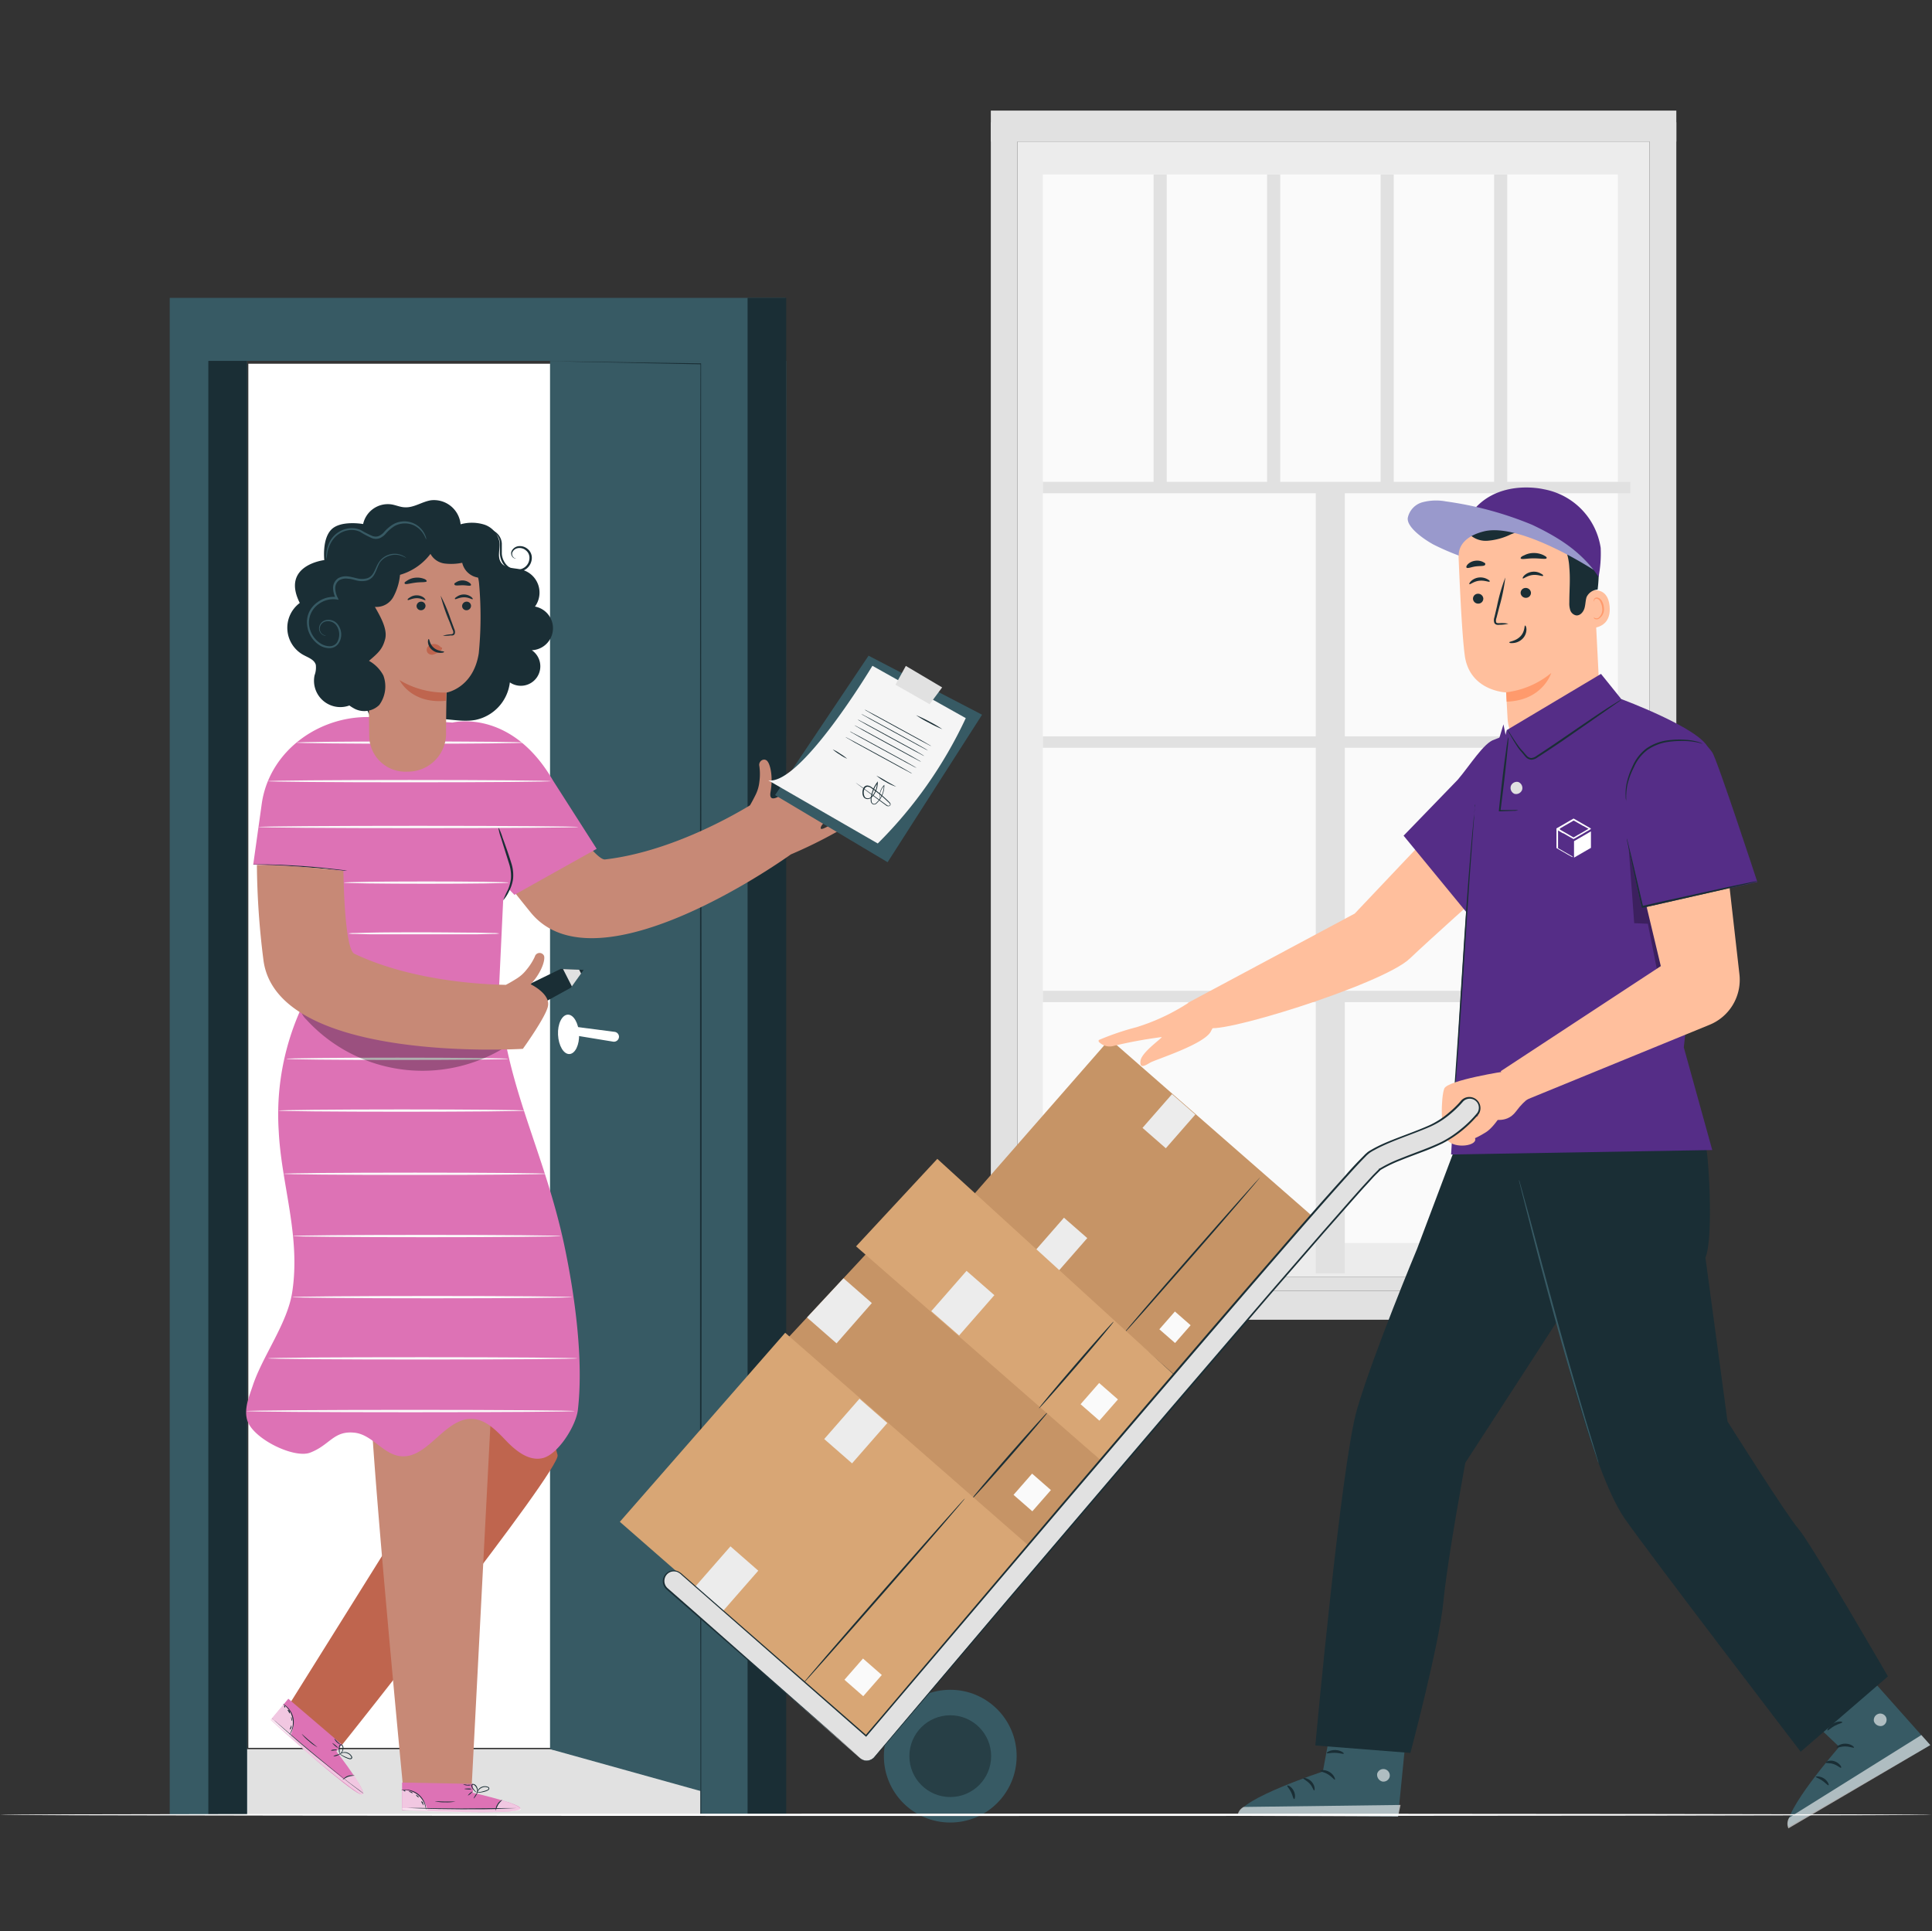 <svg xmlns="http://www.w3.org/2000/svg" viewBox="0 0 300.07 300"><rect x="0" y="0" width="300.07" height="300" fill="#333333" stroke="none"/><defs><style>.cls-1{fill:#fff;}.cls-2{fill:#ececec;}.cls-3{fill:#fafafa;}.cls-4{fill:#e1e1e1;}.cls-5{fill:#375a64;}.cls-6{fill:#1a2e35;}.cls-7{fill:#c78976;}.cls-8{fill:#bf654e;}.cls-9{fill:#dd72b5;}.cls-10{opacity:0.6;}.cls-11{opacity:0.3;}.cls-12{fill:#f5f5f5;}.cls-13{fill:#ffbf9d;}.cls-14{fill:#ff9a6c;}.cls-15{fill:#552d87;}.cls-16{fill:#99c;}.cls-17{fill:#c69466;}.cls-18{fill:#d8a675;}.cls-19{fill:none;}</style></defs><g id="Layer_2" data-name="Layer 2"><g id="Layer_1-2" data-name="Layer 1"><rect class="cls-1" x="38.57" y="56.5" width="47" height="215"></rect><rect class="cls-2" x="158.05" y="21.99" width="98.16" height="176.35"></rect><rect class="cls-3" x="161.97" y="27.1" width="89.31" height="165.98"></rect><polygon class="cls-4" points="260.36 199.92 256.21 198.33 256.21 19 260.36 19 260.36 199.92"></polygon><rect class="cls-4" x="161.97" y="74.85" width="91.25" height="1.77"></rect><rect class="cls-4" x="161.97" y="114.38" width="91.25" height="1.77"></rect><rect class="cls-4" x="161.97" y="153.9" width="91.25" height="1.77"></rect><rect class="cls-4" x="145.6" y="134.5" width="122.05" height="4.51" transform="translate(69.86 343.38) rotate(-90)"></rect><rect class="cls-4" x="179.17" y="27.1" width="2.04" height="48.63"></rect><rect class="cls-4" x="196.8" y="27.1" width="2.04" height="48.63"></rect><rect class="cls-4" x="214.43" y="27.1" width="2.04" height="48.63"></rect><rect class="cls-4" x="232.06" y="27.1" width="2.04" height="48.63"></rect><rect class="cls-4" x="153.89" y="19" width="4.15" height="180.43"></rect><rect class="cls-4" x="153.89" y="17.18" width="106.47" height="4.81"></rect><rect class="cls-4" x="150.95" y="200.52" width="112.22" height="4.48"></rect><polygon class="cls-4" points="256.21 198.33 263.17 200.52 150.95 200.52 158.05 198.33 256.21 198.33"></polygon><polygon class="cls-4" points="85.43 271.7 38.18 271.7 38.18 281.88 113.84 281.88 113.84 276.96 85.43 271.7"></polygon><polyline class="cls-5" points="85.43 56.06 85.43 271.7 121.99 281.88 122.11 56.06 85.43 56.06"></polyline><path class="cls-1" d="M89.94,160.61c.07,1.68-.6,3.08-1.5,3.12s-1.69-1.31-1.77-3,.61-3.08,1.51-3.12S89.86,158.92,89.94,160.61Z"></path><path class="cls-1" d="M88.25,159.35l7.2.93a.78.78,0,0,1,.69.73h0a.79.79,0,0,1-.93.79l-6.9-1.13Z"></path><polygon class="cls-5" points="26.36 46.27 26.36 53.72 26.36 56.06 26.36 281.88 38.36 281.88 38.36 56.06 108.79 56.06 108.79 281.88 121.99 281.88 121.99 56.06 121.99 53.72 121.99 46.27 26.36 46.27"></polygon><rect class="cls-6" x="32.36" y="56.06" width="6" height="225.82"></rect><rect class="cls-6" x="116.11" y="46.27" width="6" height="235.61"></rect><path class="cls-6" d="M108.79,282.3s0-.22,0-.64,0-1.07,0-1.9c0-1.67,0-4.13,0-7.29,0-6.34,0-15.49-.06-26.8,0-22.64,0-53.91,0-88.44,0-41.49,0-78.26.07-100.75l.1.11-17.93-.36-4.75-.11-1.22,0a3.33,3.33,0,0,1-.42,0H86.1l4.75.06,17.94.26h.1v.1c0,22.49,0,59.26.08,100.75,0,34.53,0,65.8-.06,88.44,0,11.31,0,20.46,0,26.8,0,3.16,0,5.62,0,7.29,0,.83,0,1.46,0,1.9S108.79,282.3,108.79,282.3Z"></path><path class="cls-7" d="M133.07,123.3c-1.08-1.13-6,3.16-6.47,3.49s-.94-.3-.52-.58c.6-.4,6.8-4.75,5.75-5.88-.58-.62-1.61.53-1.61.53s-5.5,4.5-6,4,2.66-3.31,3.78-4.16,1.16-1.72.38-1.9c-.53-.13-4,2.41-5.13,3.28s-4,3.3-3.57.92-.06-4.41-.58-4.85-1.33.12-1.16.85a8.84,8.84,0,0,1,0,2.46,5.85,5.85,0,0,1-.53,1.89c-.34.7-.65,1.27-.93,1.75-3.3,2-12.81,7.28-22.5,8.4-1.75.21-8.52-10.37-8.52-10.37L74.9,131.67s-.08.68,7.51,10.05c10.34,12.76,40.42-9,40.42-9l0,0a73.18,73.18,0,0,0,7.05-3.46c3.08-1.9,2.91-2.18,2.63-2.5-.76-.87-5.55,3.14-5,1.68S133.9,124.17,133.07,123.3Z"></path><path class="cls-8" d="M71.6,163.75s11.06,47.71,15,62.27c.6,2.22-33.48,45.06-33.46,45l-8.61-5.63,24.66-39.47Z"></path><path class="cls-7" d="M51.33,155.81c-.32-.08-6.61,9.17-6.82,17.12a20.6,20.6,0,0,0,.09,2.34,29.17,29.17,0,0,0,2,8.11c5.32,13.44,10.81,29.38,10.9,33,.28,11.18,5.12,61.42,5.12,61.42l10.61.27,3.18-61.39-5.26-61.38Z"></path><path class="cls-9" d="M45.39,200.69c1.33-8.71-1.7-16.75-2.1-25a39.75,39.75,0,0,1,6.91-25.1c.63-3.63,1.7-11.76.75-15.62l-11.62-.67,1.35-9.63c1.3-8.34,9.37-13.81,17.52-13.25l12.08.82s9.06-2.3,15.61,9l6.78,10.61L79.9,139l-.85-.87-.9,1.7-.67,14.26c1,14.62,7,24.47,10.18,39.41,1.62,7.69,3,17.71,2.09,25.53-.29,2.44-3.08,6.92-5.48,7.47-2.11.49-4.09-1.08-5.59-2.63s-3.12-3.34-5.27-3.46c-4.37-.25-7,6.38-11.33,5.77-2.62-.36-4.32-3.34-7-3.63-3.28-.36-3.82,1.92-6.92,3.1-2.45.93-8.66-2.05-9.7-4.87-.66-1.8.23-3.82.83-5.64C40.85,210.53,44.66,205.52,45.39,200.69Z"></path><path class="cls-9" d="M73.45,278.48l0-1.38-11-.21,0,4.28.68,0c3,.17,15.33.65,17.34,0C82.72,280.57,73.45,278.48,73.45,278.48Z"></path><g class="cls-10"><path class="cls-1" d="M66.4,281.22a3.78,3.78,0,0,0-3.94-3.12v3Z"></path></g><g class="cls-10"><path class="cls-1" d="M78,279.66s3.25.94,2.84,1.47-12.86.52-18.36,0l0-.24,14.53.14S77.33,279.68,78,279.66Z"></path></g><path class="cls-6" d="M62.38,280.83l.19,0,.53,0,2,.08c1.67.07,4,.12,6.55.13s4.87,0,6.55-.1l2-.08.54,0,.19,0h-.73l-2,0c-1.68,0-4,.06-6.55.06s-4.87-.05-6.55-.09l-2,0h-.73Z"></path><path class="cls-6" d="M77,281.27a4.72,4.72,0,0,1,.38-.94,4.44,4.44,0,0,1,.67-.76,1.43,1.43,0,0,0-.79.69A1.48,1.48,0,0,0,77,281.27Z"></path><path class="cls-6" d="M73.57,279.38s.18-.17.34-.42.26-.47.23-.49-.18.17-.34.42S73.54,279.36,73.57,279.38Z"></path><path class="cls-6" d="M72.68,278.91s.2-.09.39-.26.32-.32.29-.35-.19.09-.38.25S72.66,278.88,72.68,278.91Z"></path><path class="cls-6" d="M72.13,277.88s.25.07.56.07a1.17,1.17,0,0,0,.58-.06,1.39,1.39,0,0,0-.57-.07C72.38,277.82,72.13,277.84,72.13,277.88Z"></path><path class="cls-6" d="M71.93,277.15a1.17,1.17,0,0,0,.64.19,1.16,1.16,0,0,0,.66-.09,3,3,0,0,0-.65,0A4.12,4.12,0,0,0,71.93,277.15Z"></path><path class="cls-6" d="M73.94,278.43a2.4,2.4,0,0,0,.7,0,3.5,3.5,0,0,0,.75-.16,2.12,2.12,0,0,0,.42-.18.38.38,0,0,0,.18-.21.27.27,0,0,0-.11-.28,1.28,1.28,0,0,0-1.59.37,1.25,1.25,0,0,0-.23.47.55.55,0,0,0,0,.19,2.2,2.2,0,0,1,.32-.6,1.31,1.31,0,0,1,.6-.39,1.12,1.12,0,0,1,.84.06c.11.08.07.21-.06.29a1.68,1.68,0,0,1-.39.16,5.57,5.57,0,0,1-.72.19A6.24,6.24,0,0,0,73.94,278.43Z"></path><path class="cls-6" d="M74.12,278.46a.71.71,0,0,0,.08-.49,1.19,1.19,0,0,0-.19-.51.71.71,0,0,0-.58-.36.28.28,0,0,0-.22.33.72.72,0,0,0,.12.31,1.94,1.94,0,0,0,.33.43,1.07,1.07,0,0,0,.4.28s-.14-.13-.33-.35a2.54,2.54,0,0,1-.3-.42c-.09-.15-.16-.41,0-.45s.35.16.46.3a1.22,1.22,0,0,1,.2.46A2.46,2.46,0,0,1,74.12,278.46Z"></path><path class="cls-6" d="M62.31,278.05s.31,0,.8,0a3.59,3.59,0,0,1,1.76.73,3.49,3.49,0,0,1,1.1,1.56c.16.46.18.78.2.78a.44.44,0,0,0,0-.22,2.79,2.79,0,0,0-.11-.59A3.38,3.38,0,0,0,65,278.71a3.34,3.34,0,0,0-1.83-.72,2.82,2.82,0,0,0-.6,0A.74.74,0,0,0,62.31,278.05Z"></path><path class="cls-6" d="M67.57,279.8a5.88,5.88,0,0,0,1.59.16,6.71,6.71,0,0,0,1.6-.12s-.72,0-1.6,0S67.57,279.76,67.57,279.8Z"></path><path class="cls-6" d="M65.43,279.8s0,.15.13.31.11.31.15.31.05-.17,0-.36S65.45,279.77,65.43,279.8Z"></path><path class="cls-6" d="M64.62,278.79s0,.14.16.26.22.18.25.16,0-.14-.16-.26S64.65,278.77,64.62,278.79Z"></path><path class="cls-6" d="M63.47,278.33s.15,0,.31.09.28.15.31.12-.07-.17-.27-.24S63.46,278.3,63.47,278.33Z"></path><path class="cls-6" d="M62.65,278.11s.05.09.14.13.17,0,.19,0,0-.09-.14-.12S62.66,278.08,62.65,278.11Z"></path><path class="cls-6" d="M77.39,128.46a8.19,8.19,0,0,0,.43,1.71c.36,1.16.79,2.54,1.27,4.05a6.21,6.21,0,0,1,.27,2.24,6.35,6.35,0,0,1-.49,1.79,14.81,14.81,0,0,0-.72,1.61,6.39,6.39,0,0,0,.95-1.5,5.82,5.82,0,0,0,.59-1.86,6,6,0,0,0-.26-2.38c-.49-1.6-1-3-1.37-4A9.49,9.49,0,0,0,77.39,128.46Z"></path><path class="cls-6" d="M39.33,134.3l.15,0,.43,0,1.58.06c1.34,0,3.2.14,5.24.28s3.88.32,5.22.45l1.58.16.43,0h.15s0,0-.15,0l-.43-.07L52,135c-1.33-.16-3.18-.35-5.22-.49s-3.9-.22-5.24-.24l-1.59,0h-.58Z"></path><path class="cls-3" d="M46.05,115.35c0,.1,7.93.18,17.7.18s17.69-.08,17.69-.18-7.92-.18-17.69-.18S46.05,115.25,46.05,115.35Z"></path><path class="cls-3" d="M41.61,121.34c0,.1,9.83.18,22,.18s21.94-.08,21.94-.18-9.82-.18-21.94-.18S41.61,121.24,41.61,121.34Z"></path><path class="cls-3" d="M40.15,128.46c0,.1,11.11.18,24.82.18s24.83-.08,24.83-.18-11.11-.18-24.83-.18S40.15,128.36,40.15,128.46Z"></path><path class="cls-3" d="M44.5,164.47c0,.1,7.71.18,17.21.18s17.21-.08,17.21-.18-7.7-.18-17.21-.18S44.5,164.37,44.5,164.47Z"></path><path class="cls-3" d="M43.24,172.51c0,.1,8.57.18,19.13.18s19.13-.08,19.13-.18-8.56-.18-19.13-.18S43.24,172.42,43.24,172.51Z"></path><path class="cls-3" d="M44.05,182.33c0,.1,9.14.18,20.41.18s20.42-.08,20.42-.18-9.14-.18-20.42-.18S44.05,182.23,44.05,182.33Z"></path><path class="cls-3" d="M45.5,192c0,.1,9.32.18,20.8.18s20.8-.08,20.8-.18-9.31-.18-20.8-.18S45.5,191.89,45.5,192Z"></path><path class="cls-3" d="M41.64,211c0,.1,10.76.18,24,.18s24-.08,24-.18-10.75-.18-24-.18S41.64,210.88,41.64,211Z"></path><path class="cls-3" d="M38.27,219.19c0,.1,11.41.18,25.48.18s25.48-.08,25.48-.18S77.82,219,63.75,219,38.27,219.09,38.27,219.19Z"></path><path class="cls-3" d="M45.39,201.49c0,.1,9.73.18,21.74.18s21.73-.08,21.73-.18-9.73-.18-21.73-.18S45.39,201.39,45.39,201.49Z"></path><path class="cls-3" d="M53.42,137.1c0,.1,5.74.18,12.81.18S79,137.2,79,137.1s-5.73-.18-12.8-.18S53.42,137,53.42,137.1Z"></path><path class="cls-3" d="M54.11,145a4,4,0,0,0,.92.07l2.51.06c2.12,0,5.06,0,8.29,0s6.17,0,8.29,0l2.52-.06a4,4,0,0,0,.92-.07,4.9,4.9,0,0,0-.92-.07l-2.52-.06c-2.12,0-5.05-.05-8.29-.05s-6.17,0-8.29.05l-2.51.06A4.9,4.9,0,0,0,54.11,145Z"></path><path class="cls-6" d="M46.56,93.66a4.81,4.81,0,0,0,.59,8.09c.73.4,1.67.71,1.9,1.52a3.5,3.5,0,0,1-.19,1.62,4.09,4.09,0,0,0,7.67,2.66,7.8,7.8,0,0,0,1.25,4.2,4.24,4.24,0,0,0,3.81,1.87c1.34-.17,2.45-1.13,3.72-1.59,2.71-1,5.75.33,8.57-.21A6.76,6.76,0,0,0,79.19,106a3,3,0,0,0,3.41-5,3.42,3.42,0,0,0,.49-6.78A3.68,3.68,0,0,0,81,88.48c-1.1-.28-2.48-.14-3.15-1.06s-.15-2.12-.28-3.21a3.5,3.5,0,0,0-2.32-2.71,6.5,6.5,0,0,0-3.71-.06,4.16,4.16,0,0,0-4.61-3.73c-1.38.22-2.63,1.16-4,1.09-.76,0-1.46-.36-2.21-.46A3.93,3.93,0,0,0,56.4,81.4s-3.47-.63-4.94.86S50.37,87,50.37,87,43.6,87.78,46.56,93.66Z"></path><path class="cls-7" d="M57,86.63l0,1.74.35,26.15a5.61,5.61,0,0,0,5.93,5.34h0a5.92,5.92,0,0,0,6-5.67c0-3.22.08-6.61.08-6.61s4.15-.69,5-6.1a58.15,58.15,0,0,0,.06-10.7,5.71,5.71,0,0,0-6.3-5.33Z"></path><path class="cls-6" d="M73.16,94.09a.7.7,0,0,1-.67.7.67.67,0,0,1-.72-.63.7.7,0,0,1,.67-.7A.67.67,0,0,1,73.16,94.09Z"></path><path class="cls-6" d="M73.41,93.07c-.08.09-.61-.3-1.35-.29s-1.3.37-1.38.28,0-.2.29-.38a1.91,1.91,0,0,1,1.1-.34,1.94,1.94,0,0,1,1.08.35C73.38,92.87,73.46,93,73.41,93.07Z"></path><path class="cls-6" d="M66.09,94.09a.7.7,0,0,1-.67.7.67.67,0,0,1-.72-.63.7.7,0,0,1,.67-.7A.67.67,0,0,1,66.09,94.09Z"></path><path class="cls-6" d="M66.08,93.21c-.09.09-.62-.3-1.36-.29s-1.3.37-1.38.28,0-.2.29-.38a1.89,1.89,0,0,1,2.18,0C66,93,66.12,93.17,66.08,93.21Z"></path><path class="cls-6" d="M68.78,98.75A5.52,5.52,0,0,1,70,98.53c.19,0,.37-.06.4-.19a.87.87,0,0,0-.13-.56c-.18-.46-.36-1-.56-1.45a26.3,26.3,0,0,1-1.27-3.8A24,24,0,0,1,70,96.21l.54,1.46a1.11,1.11,0,0,1,.1.75.45.45,0,0,1-.31.28,1.39,1.39,0,0,1-.33,0A5,5,0,0,1,68.78,98.75Z"></path><path class="cls-8" d="M69.3,107.58a13.69,13.69,0,0,1-7.24-1.93s1.75,3.72,7.17,3.21Z"></path><path class="cls-8" d="M68.47,100.55a1.34,1.34,0,0,0-1.21-.5,1.24,1.24,0,0,0-.85.45.79.79,0,0,0,0,.89.88.88,0,0,0,1,.25,2.84,2.84,0,0,0,1-.57.73.73,0,0,0,.21-.22.26.26,0,0,0,0-.28"></path><path class="cls-6" d="M66.59,99.26c.12,0,.12.81.81,1.38s1.56.49,1.57.6-.2.16-.56.17a2,2,0,0,1-1.3-.46,1.74,1.74,0,0,1-.64-1.15C66.44,99.46,66.53,99.26,66.59,99.26Z"></path><path class="cls-6" d="M66.27,90.29c-.08.2-.82.1-1.7.21s-1.58.34-1.7.16.07-.28.36-.47a2.77,2.77,0,0,1,1.26-.45,2.94,2.94,0,0,1,1.33.16C66.14,90,66.3,90.19,66.27,90.29Z"></path><path class="cls-6" d="M73.14,90.91c-.13.17-.65,0-1.27,0s-1.14.11-1.26-.07,0-.25.26-.41a1.83,1.83,0,0,1,2,.06C73.12,90.65,73.2,90.83,73.14,90.91Z"></path><path class="cls-6" d="M68.54,82.23a9.09,9.09,0,0,1-6.41,7.06,9,9,0,0,1-1,3.36,3,3,0,0,1-2.9,1.62c.79,1.4,2,3.43,1.59,5s-1.07,2.15-2.51,3.38a5.6,5.6,0,0,1,2.23,2.27,4.89,4.89,0,0,1-.63,4.58,3.31,3.31,0,0,1-3.8.61,6.68,6.68,0,0,1-2.86-2.88C50,103.29,49.68,98.5,50.11,94a12.39,12.39,0,0,1,1.8-6,11.46,11.46,0,0,1,5.47-3.79A28.11,28.11,0,0,1,67.72,82.3"></path><path class="cls-6" d="M77,88.7a3,3,0,0,1-5.21-1.28,8.55,8.55,0,0,1-2.76.11A2.94,2.94,0,0,1,66.84,86a2.53,2.53,0,0,1,.78-3,3.29,3.29,0,0,1,3.17-.39,4.78,4.78,0,0,1,2.4,2.23,2.44,2.44,0,0,1,3.25,3.63"></path><path class="cls-5" d="M50.73,86.87s0-.3.09-.81a5,5,0,0,1,.73-2,3.73,3.73,0,0,1,2.57-1.7,3.07,3.07,0,0,1,1.8.25,13.85,13.85,0,0,0,1.89,1,1.75,1.75,0,0,0,1.15,0,2.67,2.67,0,0,0,.89-.64,6.25,6.25,0,0,1,1.42-1.25,3.38,3.38,0,0,1,3-.12,3.64,3.64,0,0,1,1.56,1.45c.26.45.32.73.35.73a.47.47,0,0,0,0-.22,2.63,2.63,0,0,0-.21-.58,3.51,3.51,0,0,0-4.88-1.55,6,6,0,0,0-1.5,1.29,2.42,2.42,0,0,1-.78.55,1.41,1.41,0,0,1-.93,0,14.34,14.34,0,0,1-1.83-.93,3.42,3.42,0,0,0-2-.25,3.94,3.94,0,0,0-2.74,1.88A4.8,4.8,0,0,0,50.68,86,2.17,2.17,0,0,0,50.73,86.87Z"></path><path class="cls-5" d="M50.64,98.74a1.69,1.69,0,0,1-.36-.11,1.1,1.1,0,0,1-.61-.81,1.18,1.18,0,0,1,.81-1.26,1.62,1.62,0,0,1,1.86.74,2.43,2.43,0,0,1,0,2.51,1.4,1.4,0,0,1-1.22.57,2.66,2.66,0,0,1-1.45-.51A3.93,3.93,0,0,1,48,97a3.52,3.52,0,0,1,1.47-3.15,3.84,3.84,0,0,1,2.8-.74l.33.06-.14-.31a3.33,3.33,0,0,1-.39-1.51,1.51,1.51,0,0,1,.63-1.23,2.14,2.14,0,0,1,1.37-.22c.48,0,1,.2,1.42.29a3.38,3.38,0,0,0,1.45,0,1.89,1.89,0,0,0,1.11-.81c.47-.75.62-1.53,1-2.07a2.87,2.87,0,0,1,1.48-1A2.74,2.74,0,0,1,62,86.24a4.76,4.76,0,0,1,1.1.44,1,1,0,0,0-.24-.2,3.16,3.16,0,0,0-.83-.37,2.94,2.94,0,0,0-3.07,1.07c-.47.58-.64,1.39-1.08,2a1.57,1.57,0,0,1-1,.68,3.07,3.07,0,0,1-1.31,0c-.46-.09-.93-.25-1.45-.31a2.47,2.47,0,0,0-1.6.27,1.82,1.82,0,0,0-.79,1.5A3.69,3.69,0,0,0,52.18,93l.19-.25a4.17,4.17,0,0,0-3.08.81A4,4,0,0,0,48,95.1,3.78,3.78,0,0,0,47.69,97a4.24,4.24,0,0,0,1.78,3.12,2.94,2.94,0,0,0,1.63.56,1.69,1.69,0,0,0,1.47-.72A2.44,2.44,0,0,0,53,98.51a2.64,2.64,0,0,0-.41-1.34,1.82,1.82,0,0,0-2.14-.8,1.35,1.35,0,0,0-.88,1.48,1.2,1.2,0,0,0,.72.85A.63.63,0,0,0,50.64,98.74Z"></path><path class="cls-6" d="M80.13,86.77a.74.74,0,0,1-.52-.41.72.72,0,0,1,.06-.73,1.18,1.18,0,0,1,.86-.5,1.53,1.53,0,0,1,1.16.37,1.45,1.45,0,0,1,.54,1.26,1.81,1.81,0,0,1-.73,1.35,2,2,0,0,1-1.63.32,2.26,2.26,0,0,1-1.4-.94A2.83,2.83,0,0,1,77.94,86c0-.53,0-1.07,0-1.58a2.35,2.35,0,0,0-.51-1.33,2.51,2.51,0,0,0-1.78-.93,1.92,1.92,0,0,0-.55,0c-.13,0-.19.06-.18.07s.26,0,.71,0a2.49,2.49,0,0,1,1.6.95,2.08,2.08,0,0,1,.41,1.2c0,.47,0,1,0,1.57a3.1,3.1,0,0,0,.57,1.71,2.64,2.64,0,0,0,1.62,1.1,2.37,2.37,0,0,0,1.92-.4,2.2,2.2,0,0,0,.85-1.62,1.76,1.76,0,0,0-.69-1.5,1.84,1.84,0,0,0-1.39-.4,1.38,1.38,0,0,0-1,.66.85.85,0,0,0,0,.9.72.72,0,0,0,.44.35C80.06,86.81,80.13,86.78,80.13,86.77Z"></path><g class="cls-11"><path d="M78.7,162.52a24.41,24.41,0,0,1-31.14-4.17,3.11,3.11,0,0,1-.84-1.34,1.21,1.21,0,0,1,.52-1.38,1.74,1.74,0,0,1,1.21,0l29.92,7"></path></g><path class="cls-6" d="M90.65,150.66l-2,2.77-14.4,7.93a2.06,2.06,0,0,1-2.89-1h0a2.06,2.06,0,0,1,1-2.69l14.73-7.17Z"></path><polygon class="cls-4" points="90.25 151.22 89.95 150.63 87.45 150.53 88.82 153.22 90.25 151.22"></polygon><rect class="cls-6" x="70.66" y="159.98" width="0.85" height="2.04" transform="translate(-22.52 310.04) rotate(-124.05)"></rect><path class="cls-7" d="M81.21,162.92S42.79,165.31,40.9,149a123.65,123.65,0,0,1-1-14.65,128.31,128.31,0,0,1,13.44.94s.11,12.1,1.7,12.86c8.81,4.19,19.67,4.77,23.53,4.83.5-.26,1.06-.58,1.72-1a5.74,5.74,0,0,0,1.46-1.32,8.9,8.9,0,0,0,1.32-2.07.76.76,0,0,1,1.43-.11c.21.65-.41,2.64-2.08,4.41,0,0,3,1.43,2.7,3.32C84.91,157.79,81.21,162.92,81.21,162.92Z"></path><path class="cls-9" d="M52.25,272.06l.86-1.07-8.33-7.12-2.73,3.29.5.46c2.21,2.05,11.42,10.24,13.36,11.05C58.08,279.57,52.25,272.06,52.25,272.06Z"></path><g class="cls-10"><path class="cls-1" d="M45.06,269.71a3.8,3.8,0,0,0,.41-2.68A3.66,3.66,0,0,0,44,264.79l-1.94,2.35Z"></path></g><g class="cls-10"><path class="cls-1" d="M55,275.84s1.91,2.79,1.26,2.94S46,271,42,267.14l.17-.17,11.14,9.34S54.48,275.45,55,275.84Z"></path></g><path class="cls-6" d="M42.21,266.85l.13.13.39.37,1.48,1.33c1.25,1.11,3,2.63,5,4.26S53,276,54.31,277l1.58,1.2.44.32.16.1-.14-.12-.42-.34L54.37,277c-1.32-1-3.12-2.49-5.1-4.12s-3.73-3.13-5-4.22l-1.5-1.3-.42-.35Z"></path><path class="cls-6" d="M53.22,276.47a4.38,4.38,0,0,1,.88-.49,4.58,4.58,0,0,1,1-.16,1.75,1.75,0,0,0-1.89.65Z"></path><path class="cls-6" d="M51.77,272.83s.25,0,.53-.1.51-.2.49-.23-.25,0-.53.1A1.21,1.21,0,0,0,51.77,272.83Z"></path><path class="cls-6" d="M51.39,271.91s.2.06.46,0,.45,0,.45-.09-.21-.06-.46-.05S51.39,271.87,51.39,271.91Z"></path><path class="cls-6" d="M51.61,270.76s.15.21.39.42.46.34.48.31-.15-.21-.39-.41S51.63,270.73,51.61,270.76Z"></path><path class="cls-6" d="M51.93,270.08s.1.29.37.54.54.38.56.35-.22-.2-.47-.44S52,270.06,51.93,270.08Z"></path><path class="cls-6" d="M52.66,272.33a2.13,2.13,0,0,0,.55.45,3.9,3.9,0,0,0,.68.34,1.75,1.75,0,0,0,.44.14.35.35,0,0,0,.27-.06.28.28,0,0,0,.1-.28,1.28,1.28,0,0,0-1.47-.72,1.3,1.3,0,0,0-.47.21c-.1.08-.14.13-.14.14a1.93,1.93,0,0,1,.63-.26,1.21,1.21,0,0,1,.71.08,1.1,1.1,0,0,1,.61.57c0,.14-.08.21-.23.19a1.59,1.59,0,0,1-.41-.12,6.39,6.39,0,0,1-.68-.31C52.88,272.49,52.68,272.32,52.66,272.33Z"></path><path class="cls-6" d="M52.78,272.48a.69.69,0,0,0,.37-.33,1.11,1.11,0,0,0,.18-.52.7.7,0,0,0-.22-.64.27.27,0,0,0-.37.11.68.68,0,0,0-.11.32,2.46,2.46,0,0,0,0,.53,1.26,1.26,0,0,0,.13.48s0-.19,0-.48a1.87,1.87,0,0,1,0-.51c0-.18.14-.43.29-.34a.62.62,0,0,1,.17.53,1.08,1.08,0,0,1-.14.47A2.33,2.33,0,0,1,52.78,272.48Z"></path><path class="cls-6" d="M43.92,264.66s.26.17.6.53a3.42,3.42,0,0,1,.76,3.58,7.73,7.73,0,0,1-.34.73s.06-.05.14-.17a2.72,2.72,0,0,0,.28-.53,3.37,3.37,0,0,0,.19-2,3.44,3.44,0,0,0-1-1.71,2.7,2.7,0,0,0-.48-.37C44,264.68,43.92,264.65,43.92,264.66Z"></path><path class="cls-6" d="M46.87,269.35A6.24,6.24,0,0,0,48,270.48a5.67,5.67,0,0,0,1.31.92s-.56-.45-1.23-1S46.9,269.32,46.87,269.35Z"></path><path class="cls-6" d="M45.22,268s0,.15-.1.32-.11.31-.08.33.15-.09.21-.29S45.25,268,45.22,268Z"></path><path class="cls-6" d="M45.24,266.7s-.06.13,0,.29,0,.29.09.29.05-.14,0-.3S45.27,266.69,45.24,266.7Z"></path><path class="cls-6" d="M44.64,265.61s.09.12.18.27.12.29.16.28.06-.17,0-.35S44.65,265.58,44.64,265.61Z"></path><path class="cls-6" d="M44.14,264.92s0,.1,0,.19.11.14.14.12,0-.1,0-.19S44.17,264.9,44.14,264.92Z"></path><polygon class="cls-5" points="152.53 111.02 134.9 101.85 120.38 123.51 137.86 133.93 152.53 111.02"></polygon><path class="cls-12" d="M150,111.55l-14.5-8.13s-11.12,18.58-16.17,17.8l17,9.8A67.83,67.83,0,0,0,150,111.55Z"></path><path class="cls-6" d="M142.28,111.09a16.3,16.3,0,0,0,2,1.18,18.25,18.25,0,0,0,2.09,1,20,20,0,0,0-2-1.18A23.36,23.36,0,0,0,142.28,111.09Z"></path><polygon class="cls-4" points="146.33 106.78 144.39 109.39 139.08 106.36 140.69 103.44 146.33 106.78"></polygon><path class="cls-6" d="M134.29,110.23a3,3,0,0,0,.4.25l1.09.63,3.65,2,3.67,2,1.12.59a2.81,2.81,0,0,0,.42.2,3.79,3.79,0,0,0-.39-.24l-1.1-.64-3.65-2-3.67-2-1.12-.59A2,2,0,0,0,134.29,110.23Z"></path><path class="cls-6" d="M133.77,110.9a3,3,0,0,0,.4.25l1.1.63,3.65,2,3.67,2,1.12.6.42.2a3.3,3.3,0,0,0-.39-.25l-1.1-.63-3.65-2-3.68-2-1.12-.59A3,3,0,0,0,133.77,110.9Z"></path><path class="cls-6" d="M133.21,111.77a3,3,0,0,0,.4.25l1.1.63,3.64,2,3.68,2,1.12.59a2,2,0,0,0,.42.2s-.14-.09-.4-.25l-1.09-.63-3.66-2-3.67-2-1.12-.59A2,2,0,0,0,133.21,111.77Z"></path><path class="cls-6" d="M132.7,112.66l.4.24,1.1.64,3.64,2,3.68,2,1.12.59a3,3,0,0,0,.42.2,3,3,0,0,0-.4-.25l-1.09-.63-3.66-2-3.67-2-1.12-.59A2,2,0,0,0,132.7,112.66Z"></path><path class="cls-6" d="M132,113.61a2,2,0,0,0,.39.25l1.1.63,3.65,2,3.67,2,1.12.6.42.2a3.3,3.3,0,0,0-.39-.25l-1.1-.63-3.65-2-3.67-2-1.12-.59C132.18,113.68,132,113.6,132,113.61Z"></path><path class="cls-6" d="M131.3,114.49l.4.24,1.1.64,3.65,2,3.67,2,1.12.59a2,2,0,0,0,.42.2,3,3,0,0,0-.4-.25l-1.09-.63-3.65-2-3.68-2-1.12-.59A2,2,0,0,0,131.3,114.49Z"></path><path class="cls-6" d="M136.12,120.48a7.85,7.85,0,0,0,1.48,1,7.61,7.61,0,0,0,1.61.73s-.69-.39-1.54-.86A17.47,17.47,0,0,0,136.12,120.48Z"></path><path class="cls-6" d="M132.89,121.57l.21.17.62.47,2.3,1.72,1.6,1.18a.51.51,0,0,0,.57.07.28.28,0,0,0,.12-.31.5.5,0,0,0-.16-.26c-.27-.28-.56-.54-.86-.81a23.25,23.25,0,0,0-2-1.58,1.08,1.08,0,0,0-.66-.2.71.71,0,0,0-.55.45,1.52,1.52,0,0,0-.12.7,1.19,1.19,0,0,0,.21.69.79.79,0,0,0,1,.15,1.82,1.82,0,0,0,.66-.69,3.34,3.34,0,0,0,.5-1.74v-.21l-.12.17a5.06,5.06,0,0,0-.89,2,2.34,2.34,0,0,0-.06,1,.63.63,0,0,0,.33.4.53.53,0,0,0,.5-.09,3.81,3.81,0,0,0,1.26-2.84v-.1l-.07.07a2.49,2.49,0,0,0-.68,1.66,1.62,1.62,0,0,0,.1.64,2.5,2.5,0,0,1,.64-2.24l-.07,0a3.72,3.72,0,0,1-1.25,2.74.38.38,0,0,1-.39.07.44.44,0,0,1-.25-.32,2.44,2.44,0,0,1,.06-1,5.09,5.09,0,0,1,.88-1.91l-.12,0a3.11,3.11,0,0,1-.48,1.66,1.71,1.71,0,0,1-.61.64.63.63,0,0,1-.78-.11,1.39,1.39,0,0,1-.07-1.24.57.57,0,0,1,.43-.37.92.92,0,0,1,.57.18,22.75,22.75,0,0,1,2,1.56l.85.79c.13.13.19.31.06.39a.41.41,0,0,1-.44-.07l-1.6-1.16-2.32-1.68-.64-.45Z"></path><path class="cls-6" d="M129.33,116.41a7.4,7.4,0,0,0,1.09.79,6.42,6.42,0,0,0,1.16.66,7.4,7.4,0,0,0-1.09-.79A6.42,6.42,0,0,0,129.33,116.41Z"></path><path class="cls-13" d="M247.41,87.56l1.18,23.23a7.23,7.23,0,0,1-6.35,7.55h0a7.23,7.23,0,0,1-8.09-6.78c-.13-2.21-.22-4-.22-4s-5.68-.19-6.43-5.75c-.43-3.22-.77-10.59-1-16.25A7.35,7.35,0,0,1,233,78l3.37-.42A10.4,10.4,0,0,1,247.41,87.56Z"></path><path class="cls-14" d="M233.93,107.54a13.56,13.56,0,0,0,7-3s-1.3,4.27-6.92,4.45Z"></path><path class="cls-6" d="M228.22,90.74c.12.09.66-.43,1.52-.53s1.54.25,1.62.13-.09-.22-.38-.39a2.24,2.24,0,0,0-1.31-.24,2.11,2.11,0,0,0-1.2.56C228.24,90.5,228.17,90.7,228.22,90.74Z"></path><path class="cls-6" d="M236.18,92.15a.81.81,0,0,0,.87.71.77.77,0,0,0,.73-.82.81.81,0,0,0-.87-.71A.77.77,0,0,0,236.18,92.15Z"></path><path class="cls-6" d="M228.78,93.05a.8.8,0,0,0,.86.71.77.77,0,0,0,.74-.82.81.81,0,0,0-.87-.71A.77.77,0,0,0,228.78,93.05Z"></path><path class="cls-6" d="M236.51,89.85c.11.09.66-.43,1.52-.53s1.53.25,1.62.13-.09-.23-.39-.39a2.13,2.13,0,0,0-1.31-.24,2.17,2.17,0,0,0-1.19.55C236.52,89.61,236.46,89.81,236.51,89.85Z"></path><path class="cls-6" d="M234.28,96.88a5.43,5.43,0,0,0-1.42-.08c-.23,0-.44,0-.49-.16a1.17,1.17,0,0,1,.06-.67l.45-1.74a28.68,28.68,0,0,0,.92-4.53,28,28,0,0,0-1.29,4.45c-.14.61-.28,1.19-.41,1.75a1.29,1.29,0,0,0,0,.87.57.57,0,0,0,.4.28,1.6,1.6,0,0,0,.38,0A5.67,5.67,0,0,0,234.28,96.88Z"></path><path class="cls-6" d="M236.87,97.17c-.14,0,0,.94-.74,1.69s-1.72.78-1.71.91.24.15.66.11a2.29,2.29,0,0,0,1.43-.7,2.06,2.06,0,0,0,.57-1.42C237.07,97.37,236.93,97.15,236.87,97.17Z"></path><path class="cls-6" d="M236.19,86.73c.11.23.95,0,2,0s1.87.17,2,0-.12-.31-.47-.5a3.45,3.45,0,0,0-1.51-.33,3.24,3.24,0,0,0-1.5.37C236.3,86.42,236.14,86.63,236.19,86.73Z"></path><path class="cls-6" d="M227.78,88.17c.17.18.74-.1,1.44-.19s1.33,0,1.44-.25-.07-.29-.35-.45a2.07,2.07,0,0,0-1.22-.17,2,2,0,0,0-1.11.53C227.76,87.87,227.7,88.08,227.78,88.17Z"></path><path class="cls-13" d="M246,92c.09,0,3.69-1.6,4,2.23s-3.56,3.38-3.58,3.27S246,92,246,92Z"></path><path class="cls-14" d="M247.53,95.92s.07,0,.19.08a.65.65,0,0,0,.5,0,1.65,1.65,0,0,0,.63-1.54,2.3,2.3,0,0,0-.28-.94A.78.78,0,0,0,248,93a.35.35,0,0,0-.38.22c0,.11,0,.19,0,.19s-.09,0-.07-.21a.4.4,0,0,1,.13-.26.51.51,0,0,1,.36-.13,1,1,0,0,1,.75.53,2.36,2.36,0,0,1,.32,1.05,1.73,1.73,0,0,1-.82,1.74.73.73,0,0,1-.62,0C247.54,96,247.52,95.92,247.53,95.92Z"></path><path class="cls-6" d="M248.14,91.58a2.05,2.05,0,0,0-1.72,1.17c-.18.57-.16,1.2-.34,1.77s-.68,1.14-1.28,1.07a1.21,1.21,0,0,1-.9-.77,3.39,3.39,0,0,1-.16-1.23c0-1.81.17-3.62,0-5.42a9.21,9.21,0,0,0-1.76-5,5,5,0,0,0-4.76-2c-1.17.24-2.18,1-3.34,1.3a4.63,4.63,0,0,1-4-.82c-.15-.11-.79-.43-.79-.43a2.23,2.23,0,0,1,.26-1.23c2.07-2.44,6.2-3.56,9.38-3.16a11.2,11.2,0,0,1,8,5c1.68,2.72,1.78,6.79,1.4,9.8"></path><path class="cls-6" d="M232.38,79.44c2.12-.17,6.23.14,8.05,1.24.22.13.46.36.35.58s-.3.21-.49.22A29.73,29.73,0,0,0,234.66,83,10,10,0,0,1,231,84a3.65,3.65,0,0,1-3.27-1.59l-.51.27A6.24,6.24,0,0,1,232.38,79.44Z"></path><path class="cls-15" d="M226.36,84.69a7.16,7.16,0,0,1,3.92-2.38,17,17,0,0,1,18,7.31,19,19,0,0,0,.33-4.52A10.91,10.91,0,0,0,239.79,76S228.83,73.31,226.36,84.69Z"></path><path class="cls-16" d="M247.51,88.52c-2.51-3.25-5.92-5.28-9.54-7a54.09,54.09,0,0,0-13.38-3.63A8.26,8.26,0,0,0,221,78a3.18,3.18,0,0,0-2.35,2.45c-.19,1.49,2.65,3.41,4,4.14a38.92,38.92,0,0,0,3.93,1.71s-.37-2.68,3.86-3.75C236.17,81.08,247.71,88.65,247.51,88.52Z"></path><path class="cls-5" d="M276.51,262.66l9.15,8.68s-9,10.31-7.87,12.44l22-12.71-13.63-15.32Z"></path><g class="cls-10"><path class="cls-1" d="M291.73,266.22a1,1,0,0,1,1.24.62,1,1,0,0,1-.61,1.24,1.09,1.09,0,0,1-1.3-.67,1,1,0,0,1,.77-1.21"></path></g><g class="cls-10"><path class="cls-1" d="M299.81,271.07l-1.39-1.56-20.53,12.83a1.75,1.75,0,0,0-.12,1.67Z"></path></g><path class="cls-6" d="M285.24,271.45c.07.1.63-.18,1.36-.17s1.28.28,1.35.18-.47-.61-1.35-.61S285.16,271.37,285.24,271.45Z"></path><path class="cls-6" d="M283.57,273.8c0,.12.61,0,1.25.23s1,.63,1.13.56-.2-.71-1-1S283.51,273.7,283.57,273.8Z"></path><path class="cls-6" d="M284,277.31c.11,0-.08-.66-.71-1.06S282,275.92,282,276s.5.23,1,.57S283.88,277.36,284,277.31Z"></path><path class="cls-6" d="M283.84,268.79c.1.07.49-.38,1.11-.71s1.2-.44,1.2-.56-.68-.22-1.4.18S283.74,268.74,283.84,268.79Z"></path><path class="cls-6" d="M282.39,266.58s.49-.15,1.08-.69a5.82,5.82,0,0,0,.91-1.05,5,5,0,0,0,.41-.72,1.43,1.43,0,0,0,.17-.46.54.54,0,0,0-.31-.59.71.71,0,0,0-.61.05,2,2,0,0,0-.37.31,5.11,5.11,0,0,0-.52.65,4.62,4.62,0,0,0-.59,1.28,2.1,2.1,0,0,0-.08,1.28c.07,0,.11-.48.37-1.18a5.33,5.33,0,0,1,.63-1.15,5.2,5.2,0,0,1,.49-.58c.19-.2.39-.33.51-.26s.06,0,0,.14a1.12,1.12,0,0,1-.12.33,6.27,6.27,0,0,1-.37.68,6,6,0,0,1-.79,1.06C282.74,266.24,282.36,266.52,282.39,266.58Z"></path><path class="cls-6" d="M282.63,266.64a2.19,2.19,0,0,0-.37-1.22,4.05,4.05,0,0,0-1.58-1.57,1.06,1.06,0,0,0-1-.11.59.59,0,0,0-.26.58,1.53,1.53,0,0,0,.14.47,2.93,2.93,0,0,0,1.61,1.55,1.67,1.67,0,0,0,1.28.1,9.93,9.93,0,0,1-1.15-.38,2.75,2.75,0,0,1-1-.8,2.32,2.32,0,0,1-.37-.63c-.11-.25-.14-.49,0-.52s.39,0,.6.11a4.93,4.93,0,0,1,.63.42,4.81,4.81,0,0,1,.89.94C282.42,266.2,282.56,266.66,282.63,266.64Z"></path><path class="cls-5" d="M207.64,263.41l-2.18,11.77s-13,4.26-13.12,6.69l24.8.3L219,263.41Z"></path><g class="cls-10"><path class="cls-1" d="M215.09,274.82a1,1,0,0,1,.75,1.16,1,1,0,0,1-1.15.75,1.09,1.09,0,0,1-.79-1.23,1,1,0,0,1,1.29-.65"></path></g><g class="cls-10"><path class="cls-1" d="M217.14,282.17l.39-1.8-24.37.31a1.75,1.75,0,0,0-.95,1.38Z"></path></g><path class="cls-6" d="M205,275.06c0,.13.63.17,1.25.55s1,.89,1.08.84-.09-.76-.85-1.21S205,275,205,275.06Z"></path><path class="cls-6" d="M202.41,276.23c0,.12.51.32,1,.83s.57,1.07.69,1.06.19-.71-.37-1.34S202.41,276.11,202.41,276.23Z"></path><path class="cls-6" d="M201,279.46c.12,0,.27-.6-.06-1.27s-.93-.93-1-.82.31.46.58,1S200.85,279.45,201,279.46Z"></path><path class="cls-6" d="M206.07,272.32c.06.11.62-.08,1.33-.05s1.25.24,1.31.13-.47-.53-1.3-.56S206,272.22,206.07,272.32Z"></path><path class="cls-6" d="M264.88,177.85c.41.28,1.35,14.4,0,17.5l3.43,25.45s9.2,14.61,11.06,16.74,13.86,22.86,13.86,22.86l-13.56,11.7s-23.58-30.8-27.36-36.26c-5.95-8.58-13-40.73-13-40.73l-.91-16Z"></path><path class="cls-6" d="M246.36,198.21c-.41.75-18.77,29-18.77,29s-2.78,14.94-3.4,21.53-5.13,23.55-5.13,23.55l-14.77-1.16s4-43.64,6.46-52.15S220.09,194,220.09,194l5.8-15.38,16.69.31Z"></path><path class="cls-5" d="M235.91,183.25a2.65,2.65,0,0,0,.09.46c.08.32.19.75.32,1.29.29,1.15.7,2.76,1.21,4.75,1,4,2.46,9.54,4.13,15.63S245,217,246.19,220.9c.61,2,1.13,3.57,1.5,4.66.18.53.32.95.42,1.27a2.87,2.87,0,0,0,.17.43,2.93,2.93,0,0,0-.11-.45c-.1-.32-.22-.74-.38-1.28-.34-1.13-.83-2.73-1.42-4.69-1.19-4-2.78-9.45-4.45-15.54s-3.12-11.58-4.2-15.6c-.54-2-1-3.59-1.3-4.73l-.36-1.28A3.09,3.09,0,0,0,235.91,183.25Z"></path><polygon class="cls-17" points="160.6 240.96 122.53 207.67 135.16 194.09 172.1 227.81 160.6 240.96"></polygon><rect class="cls-3" x="158.38" y="229.64" width="3.88" height="4.38" transform="translate(192.25 -48.22) rotate(41.17)"></rect><polygon class="cls-2" points="131.01 198.56 125.34 204.65 129.93 208.67 135.41 202.41 131.01 198.56"></polygon><path class="cls-6" d="M150.92,232.86c-.06-.06,2.55-3.15,5.83-6.9s6-6.75,6.06-6.7-2.55,3.14-5.83,6.9S151,232.91,150.92,232.86Z"></path><rect class="cls-18" x="102.86" y="218.85" width="50.57" height="39.01" transform="translate(188.59 -25.43) rotate(41.17)"></rect><rect class="cls-3" x="132.12" y="258.36" width="3.88" height="4.38" transform="translate(204.66 -23.83) rotate(41.17)"></rect><rect class="cls-2" x="128.76" y="219.41" width="8.32" height="5.74" transform="translate(-121.91 176.02) rotate(-48.83)"></rect><rect class="cls-2" x="108.71" y="242.35" width="8.32" height="5.74" transform="translate(-146.02 168.76) rotate(-48.83)"></rect><path class="cls-6" d="M124.67,261.58c-.06-.06,5.53-6.56,12.5-14.52s12.66-14.38,12.72-14.33-5.53,6.55-12.5,14.52S124.73,261.63,124.67,261.58Z"></path><rect class="cls-17" x="156.4" y="171.29" width="42.31" height="32.64" transform="translate(167.39 -70.5) rotate(41.17)"></rect><rect class="cls-3" x="180.88" y="204.34" width="3.24" height="3.67" transform="translate(180.84 -69.17) rotate(41.17)"></rect><rect class="cls-2" x="178.07" y="171.75" width="6.96" height="4.81" transform="translate(-69.06 196.18) rotate(-48.83)"></rect><rect class="cls-2" x="161.29" y="190.94" width="6.96" height="4.81" transform="translate(-89.24 190.11) rotate(-48.83)"></rect><path class="cls-6" d="M174.65,207c-.07-.05,4.61-5.5,10.44-12.16s10.6-12,10.66-12-4.61,5.5-10.44,12.16S174.71,207.08,174.65,207Z"></path><polygon class="cls-18" points="171.03 226.89 132.96 193.6 145.58 180.01 182.53 213.73 171.03 226.89"></polygon><rect class="cls-3" x="168.8" y="215.56" width="3.88" height="4.38" transform="translate(185.55 -58.56) rotate(41.17)"></rect><rect class="cls-2" x="145.39" y="199.55" width="8.32" height="5.74" transform="translate(-101.28 181.75) rotate(-48.83)"></rect><path class="cls-6" d="M161.35,218.78c-.07-.05,2.48-3.12,5.69-6.84s5.86-6.7,5.93-6.65-2.49,3.12-5.7,6.84S161.41,218.83,161.35,218.78Z"></path><circle class="cls-5" cx="147.59" cy="272.79" r="10.31"></circle><g class="cls-11"><circle cx="147.59" cy="272.79" r="6.35"></circle></g><path class="cls-13" d="M224.65,126.91c-.31.27-14.24,15-14.24,15l-25.94,13.88,3.06,3.68c.38,1.78,27.16-6.48,31.43-10.57,2.89-2.76,11.82-10.75,11.82-10.75l-2-14.05Z"></path><path class="cls-13" d="M189,157.57l-4.49-1.75a32.15,32.15,0,0,1-8,3.74,41.42,41.42,0,0,0-5.87,2l0,.24a2.31,2.31,0,0,0,2.42.64,71,71,0,0,1,7.38-1.35c-.07.27-3.12,2.37-3.3,3.67s.68.79,1.51.3,8.56-2.88,9.45-4.92A7.31,7.31,0,0,0,189,157.57Z"></path><path class="cls-15" d="M238.58,112.25l-6.51,2.65c-1.59.46-3.77,4-5.66,6.22L218,129.81l11.59,14.12Z"></path><path class="cls-15" d="M248.66,104.68l3.15,3.91s12.23,4.53,13.5,7.6c1.78,4.31-.55,17.68-.55,17.68l-3.24,28.82,4.42,15.95-40.56.69s2.47-41.81,3-46.23c.39-3.08,3.6-15.8,5.13-20.58l.33,1.64.18-.75Z"></path><path class="cls-6" d="M229.11,124.94s0,0,0,.14l-.05.39c0,.37-.09.87-.16,1.52-.13,1.31-.31,3.22-.51,5.58-.4,4.72-.86,11.25-1.31,18.46s-.88,13.74-1.23,18.46c-.17,2.35-.32,4.25-.42,5.6-.05.64-.08,1.15-.11,1.52l0,.39v.14s0,0,0-.13,0-.24,0-.4l.16-1.52c.13-1.31.31-3.22.51-5.58.4-4.72.85-11.25,1.31-18.46s.87-13.74,1.23-18.46c.17-2.35.32-4.25.42-5.59,0-.65.08-1.16.11-1.53l0-.39Z"></path><path class="cls-6" d="M234.15,113.37a6,6,0,0,1,.5.74c.32.48.76,1.2,1.36,2a5.7,5.7,0,0,0,.53.6c.19.22.37.45.57.66a1.05,1.05,0,0,0,.72.38,1.6,1.6,0,0,0,.84-.35c1.14-.74,2.39-1.58,3.69-2.47,2.6-1.78,4.95-3.4,6.68-4.54.86-.57,1.57-1,2.07-1.31a7.31,7.31,0,0,1,.78-.45,5.24,5.24,0,0,1-.72.54l-2,1.4-6.63,4.61c-1.31.88-2.56,1.72-3.71,2.45a1.8,1.8,0,0,1-1,.38,1.31,1.31,0,0,1-.9-.47c-.21-.23-.39-.47-.57-.68a7.91,7.91,0,0,1-.52-.63,24.08,24.08,0,0,1-1.28-2.09A4,4,0,0,1,234.15,113.37Z"></path><path class="cls-6" d="M235.81,125.86a2.8,2.8,0,0,1-.78.09l-2.1.08h-.13v-.14c.12-1.18.28-2.67.47-4.28.23-2,.46-3.76.64-5,.08-.65.16-1.17.22-1.53s.1-.56.13-.55a2.4,2.4,0,0,1,0,.56c0,.37-.07.89-.14,1.54-.12,1.3-.31,3.08-.54,5.06-.19,1.61-.38,3.09-.53,4.27l-.12-.13c.87,0,1.6,0,2.1,0A3.76,3.76,0,0,1,235.81,125.86Z"></path><path class="cls-4" d="M235.81,121.47a1,1,0,0,1,.6,1.21,1,1,0,0,1-1.19.63,1,1,0,0,1-.56-1.22,1,1,0,0,1,1.15-.62"></path><g class="cls-11"><polygon points="257.74 152.57 255.94 143.49 253.82 143.4 252.9 130.9 255.04 140.99 257.35 140.47 259.54 152.21 257.74 152.57"></polygon></g><path class="cls-15" d="M272.94,137,255,141s-2.78-11.84-2.89-15.08,4-13.27,10.22-11.2c0,0,1.89-.38,3.61,2.15C266.67,117.87,272.94,137,272.94,137Z"></path><path class="cls-6" d="M252.59,124.42a9.69,9.69,0,0,1,.19-2.59,11.93,11.93,0,0,1,1-2.66,6.69,6.69,0,0,1,2.08-2.67,7.44,7.44,0,0,1,3.17-1.25,15,15,0,0,1,2.83-.14,11.19,11.19,0,0,1,1.89.24c.44.1.67.2.68.18s0,0-.16-.09a2.64,2.64,0,0,0-.49-.19,8.58,8.58,0,0,0-1.91-.33A13.52,13.52,0,0,0,259,115a7.47,7.47,0,0,0-3.3,1.27,6.91,6.91,0,0,0-2.15,2.79,11.61,11.61,0,0,0-.93,2.73,7.87,7.87,0,0,0-.13,1.93c0,.23,0,.41.08.53S252.58,124.42,252.59,124.42Z"></path><path class="cls-13" d="M233.9,166.39s-9.1,1.39-9.59,2.72-.66,6.6.49,8,4.72.87,4.3-.28S227,176,227,176l-1.16-3.16,1.62-1.27s2.41,2.3,3.23,2.2,3.19,1,4.77-1.13,2.63-2.36,2.63-2.36Z"></path><path class="cls-13" d="M233.6,172.51c-.15.12-1.44,2.51-2.84,3.38s-3.36,1.86-3.91,1a5.35,5.35,0,0,1-.69-1.88l5.59-2.77Z"></path><path class="cls-4" d="M133.59,273.1l-30-26.29a1.58,1.58,0,0,1,2.08-2.38l28.82,25.23c14.8-17.47,75.39-88.89,78.11-90.64a34.53,34.53,0,0,1,6.1-2.75,34.5,34.5,0,0,0,4.25-1.79,15.56,15.56,0,0,0,4-3.34,1.58,1.58,0,0,1,2.45,2,19,19,0,0,1-5,4.11,38.43,38.43,0,0,1-4.65,2,32.63,32.63,0,0,0-5.47,2.42c-2.89,2.4-48.48,55.85-78.49,91.28a1.66,1.66,0,0,1-1.09.56h-.12A1.6,1.6,0,0,1,133.59,273.1Zm80.7-91.42h0Z"></path><path class="cls-19" d="M133.59,273.1l-30-26.29a1.58,1.58,0,0,1,2.08-2.38l28.82,25.23c14.8-17.47,75.39-88.89,78.11-90.64a34.53,34.53,0,0,1,6.1-2.75,34.5,34.5,0,0,0,4.25-1.79,15.56,15.56,0,0,0,4-3.34,1.58,1.58,0,0,1,2.45,2,19,19,0,0,1-5,4.11,38.43,38.43,0,0,1-4.65,2,32.63,32.63,0,0,0-5.47,2.42c-2.89,2.4-48.48,55.85-78.49,91.28a1.66,1.66,0,0,1-1.09.56h-.12A1.6,1.6,0,0,1,133.59,273.1Zm80.7-91.42h0Z"></path><path class="cls-6" d="M214.29,181.68s-.07,0-.1,0,0-.14,0-.15l.14.26h-.08a.1.1,0,0,1-.07-.05s0-.06.07-.08.07,0,.07-.09a.1.1,0,0,0-.06-.05h-.08l.14.27s.08-.12,0-.15A.11.11,0,0,0,214.29,181.68Z"></path><path class="cls-6" d="M133.59,273.1a2.08,2.08,0,0,0,.51.29,1.6,1.6,0,0,0,1.61-.36l4.37-5.18,16.44-19.42,25.22-29.6,15.36-17.9,8.3-9.57,4.31-4.91c.73-.82,1.46-1.65,2.21-2.47l1.13-1.23c.38-.41.79-.8,1.19-1.21h0A20.3,20.3,0,0,1,217.4,180c1.08-.44,2.18-.85,3.28-1.27s2.19-.85,3.25-1.37a16.51,16.51,0,0,0,3-2,17.16,17.16,0,0,0,2.53-2.51,1.44,1.44,0,0,0,0-1.56,1.44,1.44,0,0,0-2.18-.23c-.19.21-.41.47-.62.68a16.35,16.35,0,0,1-1.36,1.27,13,13,0,0,1-3.16,2c-2.29,1-4.69,1.77-7,2.8-.58.26-1.14.53-1.69.84a5.9,5.9,0,0,0-.8.49l-.34.29-.33.34c-.89.9-1.75,1.85-2.61,2.8-3.43,3.8-6.84,7.71-10.27,11.66-12,13.85-23.51,27.32-34.34,40l-30.15,35.45-.08.1-.1-.08-25.67-22.51-2.81-2.47a2.64,2.64,0,0,0-.71-.52,1.47,1.47,0,0,0-2,1,1.5,1.5,0,0,0,.45,1.5l1.3,1.14,2.52,2.21,9,7.94,12.64,11.12,3.32,2.93,1.13,1-1.15-1-3.35-2.9L116.4,258.14l-9.06-7.92-2.53-2.2-1.3-1.14a1.68,1.68,0,0,1,.81-2.91,1.72,1.72,0,0,1,1,.11,3,3,0,0,1,.76.55l2.82,2.47,25.7,22.47h-.18L164.5,234.1c10.81-12.68,22.3-26.15,34.32-40,3.44-4,6.85-7.87,10.28-11.67.86-1,1.72-1.9,2.62-2.81l.33-.34.38-.33c.26-.19.55-.34.82-.5.56-.31,1.14-.59,1.72-.85,2.31-1,4.72-1.78,7-2.79a13,13,0,0,0,3.09-2,15.85,15.85,0,0,0,1.34-1.25c.22-.22.39-.44.62-.69a1.73,1.73,0,0,1,2.67,2.15,18.07,18.07,0,0,1-5.61,4.57,34.64,34.64,0,0,1-3.28,1.39c-1.1.42-2.2.82-3.28,1.26a21.11,21.11,0,0,0-3.1,1.5h0c-.39.4-.79.77-1.17,1.18l-1.12,1.23c-.75.81-1.48,1.65-2.21,2.47l-4.32,4.9-8.3,9.56L181.92,219l-25.26,29.56-16.51,19.37c-1.92,2.26-3.39,4-4.41,5.16a1.57,1.57,0,0,1-1.64.34A1.42,1.42,0,0,1,133.59,273.1Z"></path><path class="cls-13" d="M268.64,137.94l1.52,13.4a7.54,7.54,0,0,1-4.65,7.85L236,171.27l-2.91-4.88,24.86-16.32-2.2-9.2"></path><path class="cls-6" d="M252.67,130.1s0,.07,0,.21.06.36.11.61l.48,2.25c.43,2,1,4.64,1.71,7.73l0,.12.13,0,3.56-.8,10.13-2.3,3.07-.73.83-.21a2.05,2.05,0,0,0,.28-.09l-.3,0-.84.17-3.08.64-10.15,2.23-3.55.8.15.1c-.72-3.08-1.34-5.75-1.8-7.7-.23-.93-.41-1.68-.55-2.24-.06-.24-.12-.44-.16-.6S252.68,130.09,252.67,130.1Z"></path><path class="cls-1" d="M244.22,133l-.05,0-.56-.32-.61-.35-.62-.36-.39-.22a.06.06,0,0,1,0,0V129l.2.11.54.32.08,0,0,0h0l.81.47.78.44.92-.53.55-.32.6-.35.36-.2h0l.24-.15v-.11s0,0,0,0l-.75-.43-.76-.44-.61-.35-.52-.3a0,0,0,0,0-.05,0l-.58.33-.68.4-.71.41-.67.38s0,0,0,.05v3s0,0,0,0l.13.07.61.36.34.19.45.26c.13.08.26.16.4.23l.54.31Zm-1.95-4.3.75-.44.84-.48.53-.31a0,0,0,0,1,.06,0l.68.39.75.43,0,0,.05,0,.11.07.43.24.25.14-.19.11-.84.49-.71.4-.26.16-.32.18h0l-.22-.12-.46-.27-.81-.47h0l0,0h0l0,0,0,0-.3-.17-.32-.18,0,0Z"></path><path class="cls-1" d="M247.1,129.14l-2.63,1.52v2.56l2.63-1.52Z"></path><path class="cls-1" d="M300,281.9c0,.1-67.16.18-150,.18S0,282,0,281.9s67.15-.18,150-.18S300,281.8,300,281.9Z"></path><rect class="cls-19" x="0.07" width="300" height="300"></rect></g></g></svg>
